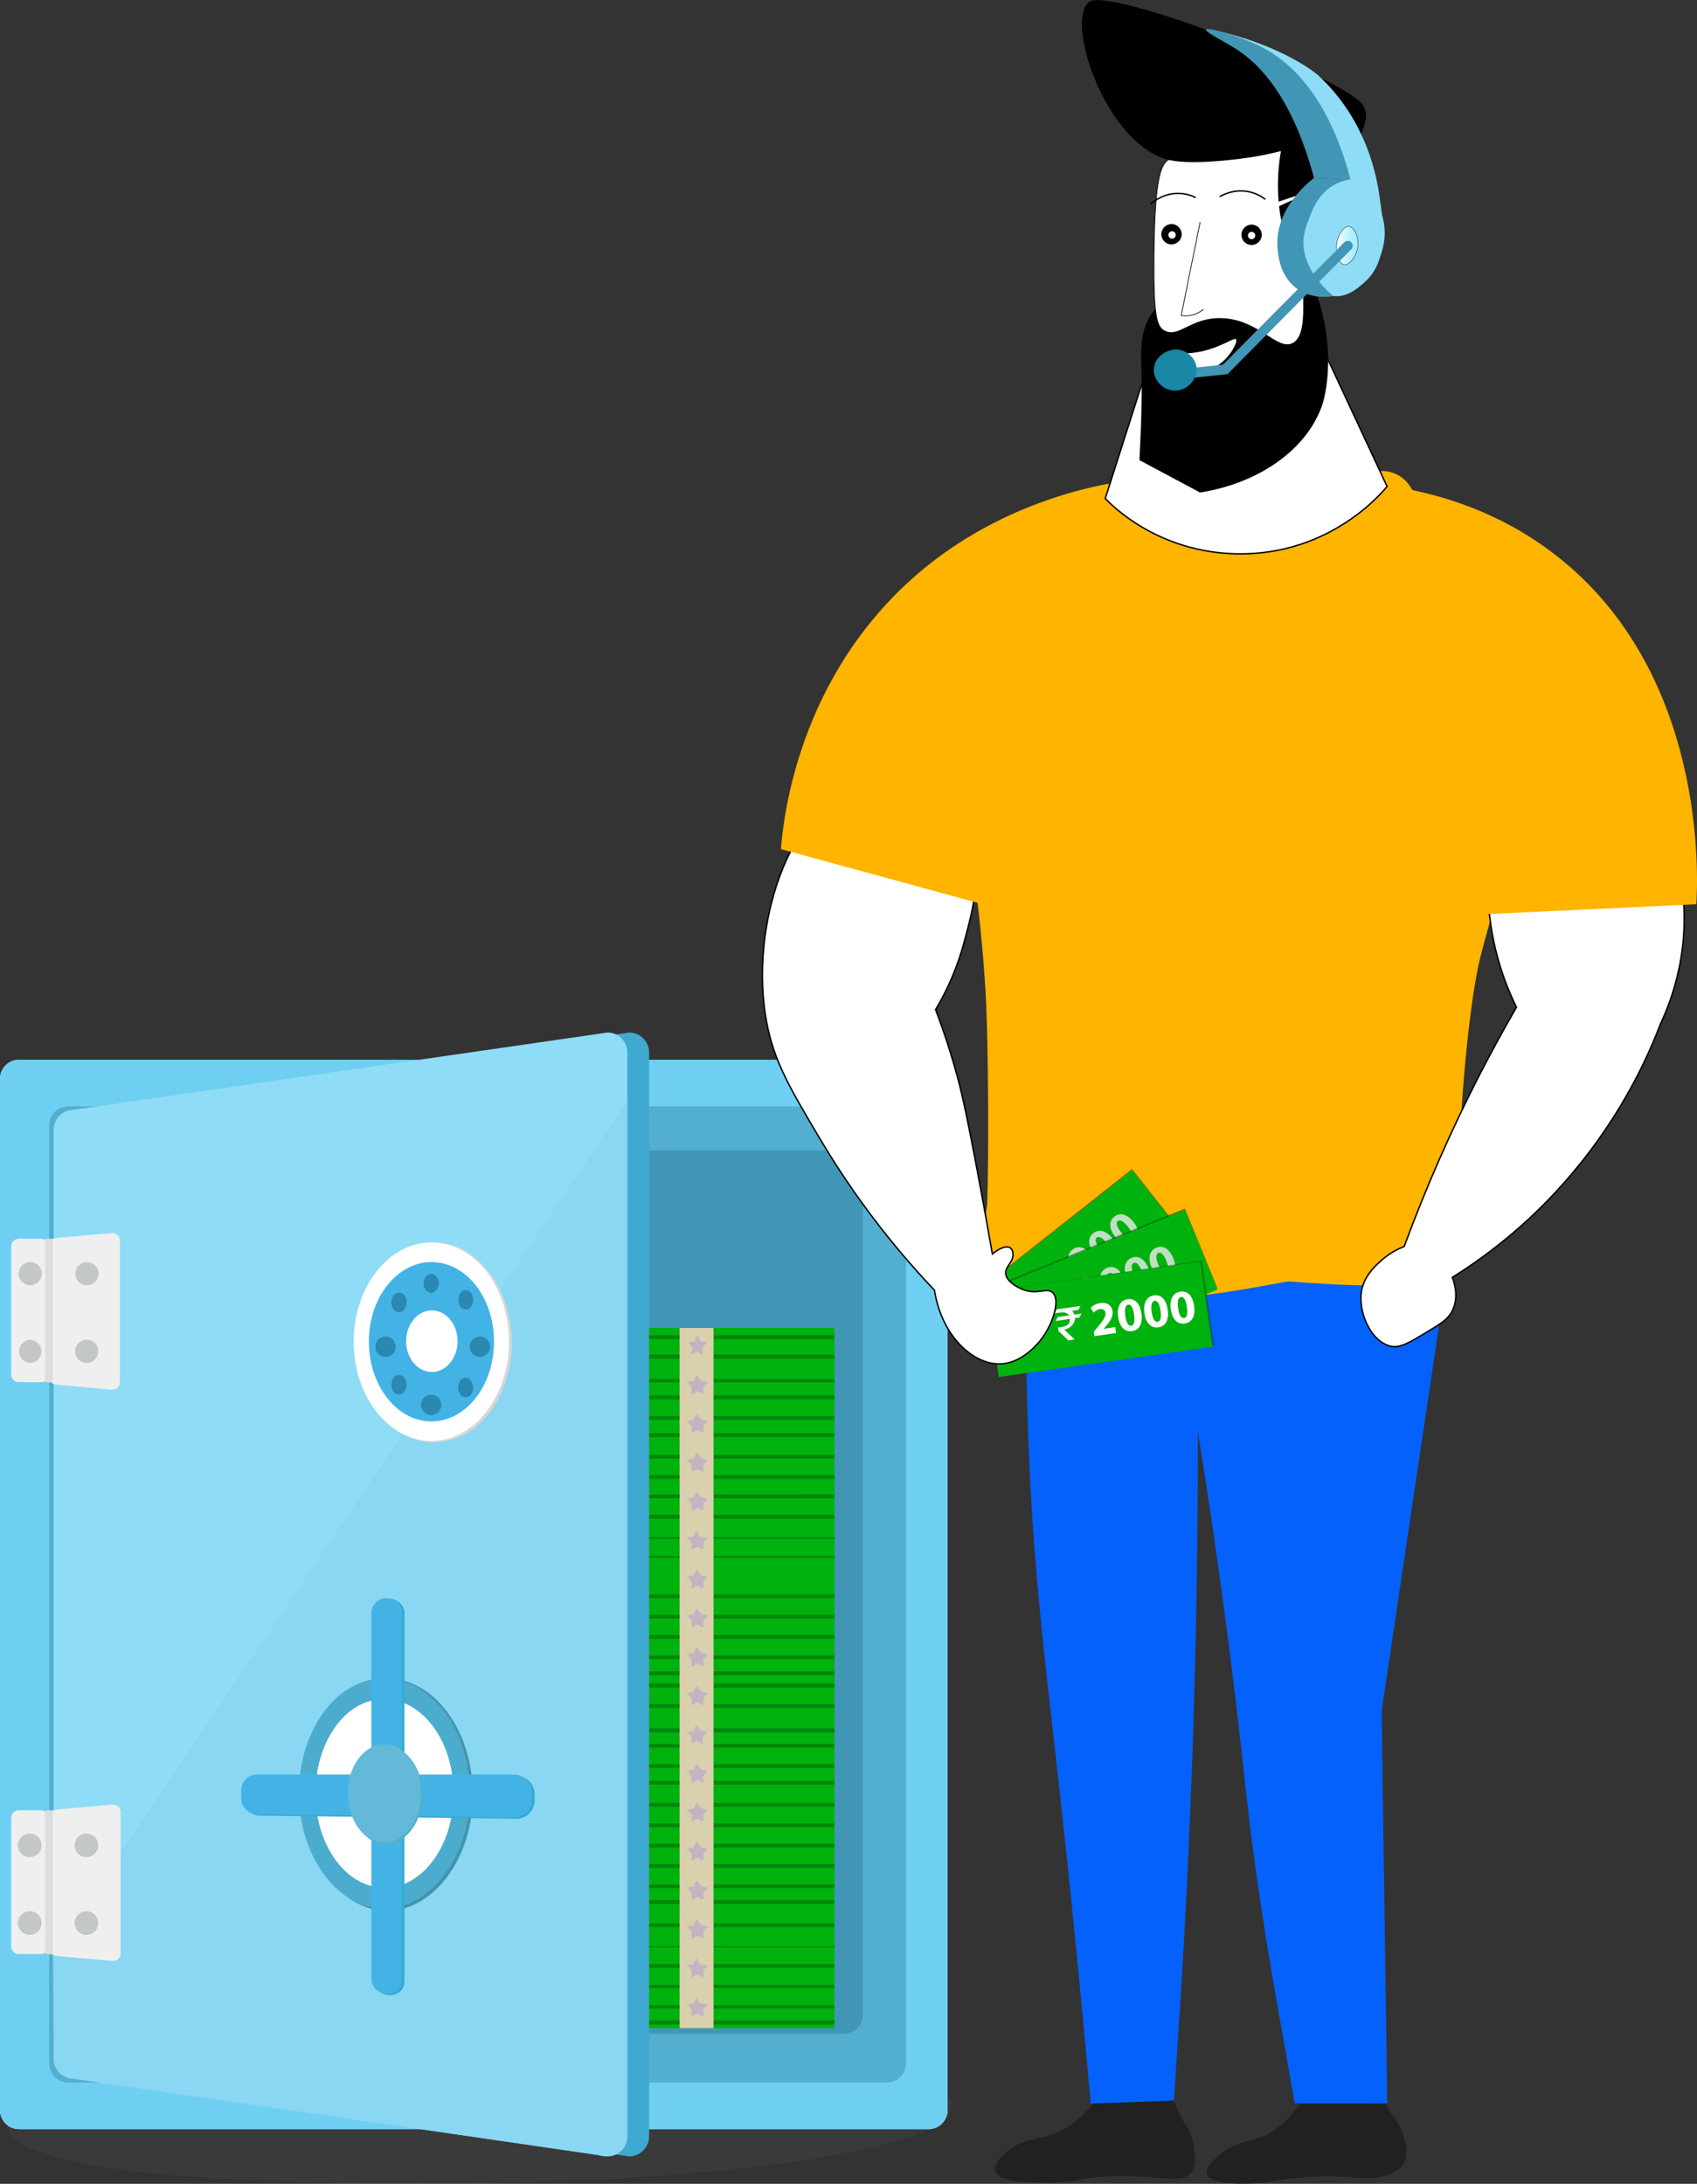 <?xml version="1.0" encoding="utf-8"?>
<!-- Generator: Adobe Illustrator 22.0.1, SVG Export Plug-In . SVG Version: 6.00 Build 0)  -->
<svg version="1.1" id="Layer_1" xmlns="http://www.w3.org/2000/svg" xmlns:xlink="http://www.w3.org/1999/xlink" x="0px" y="0px"
	 viewBox="0 0 1201.3 1545.7" style="enable-background:new 0 0 1201.3 1545.7;" xml:space="preserve">
<rect x="0" y="0" width="1201.3" height="1545.7" fill="#333333" stroke="none"/>
<style type="text/css">
	.st0{opacity:0.12;}
	.st1{fill:#6F6F6F;}
	.st2{fill:#FFFFFF;}
	.st3{fill:#6ECFF2;}
	.st4{fill:#53AFD0;}
	.st5{fill:#4196B5;}
	.st6{fill:#00B20D;}
	.st7{fill:#03870A;}
	.st8{fill:#D9D0AE;}
	.st9{fill:#C2B4C1;}
	.st10{fill:#40A9D0;}
	.st11{fill:#8FDCF7;}
	.st12{fill:#89D7F2;}
	.st13{fill:#D6D6D6;}
	.st14{fill:#43B3E5;}
	.st15{display:none;}
	.st16{display:inline;}
	.st17{fill:#2B88B1;}
	.st18{fill:#4394AA;}
	.st19{fill:#4CACCE;}
	.st20{fill:#37AAD3;}
	.st21{fill:#55AEC6;}
	.st22{fill:#62B9D8;}
	.st23{fill:#EFEFEF;}
	.st24{fill:#C3C7C8;}
	.st25{fill:#DDDDDD;}
	.st26{fill:#212121;}
	.st27{fill:#0461FC;}
	.st28{fill:#FFB400;}
	.st29{fill:#FFFFFF;stroke:#000000;stroke-miterlimit:10;}
	.st30{opacity:0.6;fill:#035106;enable-background:new    ;}
	.st31{enable-background:new    ;}
	.st32{fill:#BFDFC2;}
	.st33{fill:#FFFFFF;stroke:#000000;stroke-width:0.5;stroke-miterlimit:10;}
	.st34{fill:none;stroke:#000000;stroke-linecap:round;stroke-miterlimit:10;}
	.st35{fill:#FFFFFF;stroke:#231F20;stroke-width:0.5;stroke-miterlimit:10;}
	.st36{fill:none;stroke:#000000;stroke-width:0.5;stroke-miterlimit:10;}
	.st37{fill:url(#SVGID_2_);stroke:#000000;stroke-width:0.25;stroke-miterlimit:10;}
	.st38{fill:none;stroke:#4196B5;stroke-width:7;stroke-linecap:round;stroke-miterlimit:10;}
	.st39{fill:#1987A5;}
	.st40{fill:#959598;}
</style>
<title>MilesWeb Affiliate Program</title>
<g>
	<g>
		<g id="Layer_1_1_">
			<g id="Ellipse_2" class="st0">
				<g id="Ellipse_2-2">
					<path class="st1" d="M326.2,1424.4c-176.5,0-321,48-320.9,79.8s149.1,43.2,324.9,41.3s343.4-23.2,343.4-55
						S502.5,1424.4,326.2,1424.4z"/>
				</g>
			</g>
			<g id="Rectangle_1">
				<g>
					<g id="Rectangle_1-2_7_">
						<path class="st2" d="M13.3,750.1h644.2c7.5,0.1,13.4,6.2,13.3,13.7v729.5c0.1,7.5-5.9,13.6-13.3,13.7H13.3
							c-7.5-0.1-13.4-6.2-13.3-13.7V763.8C-0.1,756.3,5.8,750.2,13.3,750.1L13.3,750.1z"/>
					</g>
				</g>
				<g>
					<g id="Rectangle_1-2_6_">
						<path class="st3" d="M13.3,750.1h644.2c7.5,0.1,13.4,6.2,13.3,13.7v729.5c0.1,7.5-5.9,13.6-13.3,13.7H13.3
							c-7.5-0.1-13.4-6.2-13.3-13.7V763.8C-0.1,756.3,5.8,750.2,13.3,750.1L13.3,750.1z"/>
					</g>
				</g>
			</g>
			<g id="Rectangle_1_copy">
				<g id="Rectangle_1_copy-2">
					<path class="st4" d="M48.1,783.1h580c7.5,0.1,13.4,6.2,13.3,13.7l0,0v663.5c0.1,7.5-5.9,13.6-13.3,13.7h-580
						c-7.5-0.1-13.4-6.2-13.3-13.7V796.8C34.6,789.3,40.6,783.2,48.1,783.1L48.1,783.1z"/>
				</g>
			</g>
			<g id="Rectangle_1_copy_2">
				<g id="Rectangle_1_copy_2-2">
					<path class="st5" d="M75.9,814.3h521.7c7.5,0.1,13.4,6.2,13.3,13.7v597.8c0.1,7.5-5.9,13.6-13.3,13.7H75.9
						c-7.4-0.1-13.4-6.2-13.3-13.7l0,0V828C62.5,820.6,68.4,814.4,75.9,814.3L75.9,814.3z"/>
				</g>
			</g>
			<g id="background">
				<g id="background-2">
					<polygon class="st6" points="403.6,939.9 403.6,1022.6 403.6,1105.2 403.6,1187.7 403.6,1270.2 403.6,1352.8 403.6,1435.5 
						590.7,1435.5 590.7,1352.8 590.7,1270.2 590.7,1187.7 590.7,1105.2 590.7,1022.6 590.7,939.9 					"/>
				</g>
			</g>
			<g id="dark-stripes_copy_2">
				<g id="dark-stripes_copy_2-2">
					<path class="st7" d="M403.5,1421.6h187.2v-2.3H403.5V1421.6z M403.5,1407.2h187.2v-2.3H403.5V1407.2z M403.5,1392.8h187.2v-2.7
						H403.5V1392.8z M403.5,1378.4h187.2v-0.9H403.5V1378.4z M403.5,1364h187.2v-2.7H403.5V1364z M403.5,1432.9h187.2v-2.9H403.5
						V1432.9z M403.5,1336.5h187.2v-2.7H403.5V1336.5z M403.5,1322.1h187.2v-2.7H403.5V1322.1z M403.5,1307.7h187.2v-2.7H403.5
						V1307.7z M403.5,1293.3h187.2v-2.7H403.5V1293.3z M403.5,1278.9h187.2v-2.7H403.5V1278.9z M403.5,1347.6h187.2v-2.7H403.5
						V1347.6z M403.5,1251.4h187.2v-2.7H403.5V1251.4z M403.5,1237h187.2v-2.7H403.5V1237z M403.5,1223.3h187.2v3H403.5V1223.3z
						 M403.5,1208.9h187.2v-2.7H403.5V1208.9z M403.5,1194.5h187.2v-2.9H403.5V1194.5z M403.5,1263.2h187.2v-2.7H403.5V1263.2z
						 M403.5,1174.4h187.2v-2.7H403.5V1174.4z M403.5,1160h187.2v-2.7H403.5V1160z M403.5,1145.6h187.2v-2.7H403.5V1145.6z
						 M403.5,1131.2h187.2v-2.7H403.5V1131.2z M403.5,1116.8L403.5,1116.8z M403.5,1185.7h187.2v-2.7H403.5V1185.7z M403.5,1089.3
						h187.2v-1.3H403.5V1089.3z M403.5,1074.9h187.2v-2.7H403.5V1074.9z M403.5,1060.5h187.2v-2.7H403.5V1060.5z M403.5,1046.8
						h187.2v-2.7H403.5V1046.8z M403.5,1032.4h187.2v-2.7H403.5V1032.4z M403.5,1101.3h187.2v1.2H403.5V1101.3z M403.5,1004.9h187.2
						v-2.7H403.5V1004.9z M403.5,990.5h187.2v-2.9H403.5V990.5z M403.5,976.1h187.2v2.4H403.5V976.1z M403.5,961.7h187.2v-2.9H403.5
						V961.7z M403.5,945.1v2.7h187.2v-2.7H403.5z M403.5,1017.1h187.2v-2.7H403.5V1017.1z"/>
				</g>
			</g>
			<g id="white-strip_copy_2">
				<g id="white-strip_copy_2-2">
					<polygon class="st8" points="481.1,939.9 481.1,945.5 481.1,1017 481.1,1022.6 481.1,1028.1 481.1,1099.7 481.1,1105.2 
						481.1,1110.6 481.1,1182.2 481.1,1187.7 481.1,1193.2 481.1,1264.8 481.1,1270.2 481.1,1275.7 481.1,1347.3 481.1,1352.8 
						481.1,1358.4 481.1,1429.8 481.1,1435.5 505.1,1435.5 505.1,1429.8 505.1,1358.4 505.1,1352.8 505.1,1347.3 505.1,1275.7 
						505.1,1270.2 505.1,1264.8 505.1,1193.2 505.1,1187.7 505.1,1182.2 505.1,1110.6 505.1,1105.2 505.1,1099.7 505.1,1028.1 
						505.1,1022.6 505.1,1017 505.1,945.5 505.1,939.9 					"/>
				</g>
			</g>
			<g id="stars">
				<g id="stars-2">
					<path class="st9" d="M495.3,1417.8l-2.2-4.3l-2,4.3l-4.5,0.9l3.1,3.6v4.9l4.1-2l4.2,2v-4.9l3.1-3.6L495.3,1417.8z
						 M493.1,1385.9l-2.1,4.3l-4.5,0.9l3.1,3.6v4.9l4.1-2l4.2,2v-4.9l3.1-3.6l-5.6-0.6L493.1,1385.9z M493.1,1358.4l-2.1,4.3
						l-4.5,0.9l3.1,3.6v4.9l4.1-2l4.2,2v-4.9l3.1-3.6l-4.5-0.9L493.1,1358.4z M493.1,1330.9l-2.1,4.3l-4.5,0.9l3.1,3.6v4.9l4.1-2
						l4.2,2v-4.9l3.1-3.6l-4.5-0.9L493.1,1330.9z M493.1,1303.3l-2.1,4.3l-4.5,1l3.1,3.6v4.9l4.1-2.2l4.2,2.2v-4.9l3.1-3.6l-4.5-1
						L493.1,1303.3z M493.1,1275.7l-2.1,4.3l-4.5,1l3.1,3.6v4.9l4.1-2.2l4.2,2.2v-4.9l3.1-3.6l-4.5-1L493.1,1275.7z M493.1,1248.2
						l-2.1,4.3l-4.5,1l3.1,3.6v4.9l4.1-2.2l4.2,2.2v-4.9l3.1-3.6l-4.5-1L493.1,1248.2z M493.1,1220.7l-2.1,4.3l-4.5,1l3.1,3.6v4.9
						l3.5-2.4l4.2,2.2v-4.9l3.1-3.6l-4.5-1L493.1,1220.7z M493.1,1193.2l-2.1,4.3l-4.5,1l3.1,3.6v4.9l4.1-2.2l4.2,2.2v-4.9l3.1-3.6
						l-4.5-1L493.1,1193.2z M493.1,1165.7l-2.1,4.3l-4.5,1l3.1,3.6v4.9l4.1-2.2l4.2,2.2v-4.9l3.1-3.6l-4.5-1L493.1,1165.7z
						 M493.1,1138.2l-2.1,4.3l-4.5,1l3.1,3.6v4.9l4.1-2.2l4.2,2.2v-4.9l3.1-3.6l-4.5-1L493.1,1138.2z M493.1,1110.7l-2.1,4.3l-4.5,1
						l3.1,3.6v4.9l4.1-2.2l4.2,2.2v-4.9l3.1-3.6l-4.5-1L493.1,1110.7z M493.1,1083.1l-2.1,4.3l-4.5,0.9l3.1,3.7v4.9l4.1-2.2l4.2,2.2
						v-4.9l3.1-3.7l-5.6-0.3L493.1,1083.1z M493.1,1055.6l-2.1,4.3l-4.5,0.9l3.1,3.6v4.9l4.1-2l4.2,2v-4.9l3.1-3.6l-4.5-0.9
						L493.1,1055.6z M493.1,1028.1l-2.1,4.3l-4.5,0.9l3.1,3.6v4.9l4.1-2l4.2,2v-4.9l3.1-3.6l-4.5-0.9L493.1,1028.1z M493.1,1000.6
						l-2.1,4.3l-4.5,0.9l3.1,3.6v4.9l4.1-2l4.2,2v-4.9l3.1-3.6l-4.5-0.9L493.1,1000.6z M493.1,973.1l-2.1,4.3l-4.5,0.9l3.1,3.6v4.9
						l4.1-2l4.2,2v-4.9l3.1-3.6l-4.5-0.9L493.1,973.1z M489.1,958.7l4.1-2l4.2,2v-4.9l3.1-3.6l-4.5-0.9l-2.2-4.3l-2.1,4.3l-4.5,0.9
						l3.1,3.6L489.1,958.7z"/>
				</g>
			</g>
			<g id="Rectangle_1_copy_4">
				<g id="Rectangle_1_copy_4-2">
					<path class="st10" d="M445.5,730.8L67.4,785.5c-7.6,0.1-13.7,6.1-14,13.7v657.7c-0.1,7.8,6.2,14.3,14,14.4l378.1,55
						c7.8-0.1,14.1-6.6,14-14.4V744.6C459.3,737,453.1,730.9,445.5,730.8z"/>
				</g>
			</g>
			<g>
				<g>
					<g>
						<path id="SVGID_1_" class="st11" d="M430.2,730.8L52,785.5c-7.6,0.1-13.7,6.1-14,13.7v657.7c-0.1,7.8,6.2,14.3,14,14.4
							l378.1,55c7.8-0.1,14.1-6.6,14-14.4V744.6C443.9,737,437.8,730.9,430.2,730.8z"/>
					</g>
				</g>
			</g>
			<path class="st12" d="M444.1,1511.9V779L37.5,1382l0.5,74.9c0,1.4,0.2,5.1,2.8,8.7c4,5.3,10.3,5.7,11.2,5.7
				c123.7,18,247.3,36,371,53.9c6.5,2.3,13.5,0.8,17.5-3.7C443.8,1517.9,444.1,1513.5,444.1,1511.9z"/>
			<g id="Ellipse_1">
				<g id="Ellipse_1-2">
					<path class="st13" d="M307.4,879.4c-30.4,0-55,32.4-55,71.2s24.6,70.3,55,70.3s54.9-31.5,54.9-70.3S338,879.4,307.4,879.4z"/>
				</g>
			</g>
			<g id="Ellipse_1_1_">
				<g id="Ellipse_1-2_1_">
					<path class="st2" d="M305.4,879.4c-30.4,0-55,31.4-55,70.2s24.6,70.3,55,70.3s54.9-31.5,54.9-70.3S336,879.4,305.4,879.4z"/>
				</g>
			</g>
			<g id="Ellipse_1_copy">
				<g id="Ellipse_1_copy-2">
					<path class="st14" d="M305.4,893.3c-24.4,0-44.3,25.2-44.3,56.3s19.9,56.5,44.3,56.5s44.3-25.2,44.3-56.5
						S330,893.3,305.4,893.3z"/>
				</g>
			</g>
			<g id="Ellipse_1_copy_2" class="st15">
				<g id="Ellipse_1_copy_2-2" class="st16">
					<path class="st2" d="M305.4,926.2c-12.5,3.1-20.2,16-17.2,28.8c1.9,8.7,8.6,15.5,17.2,17.7c12.6-2.7,20.6-15.4,18-28.3
						c-1.8-9.2-8.9-16.5-18-18.5V926.2z"/>
				</g>
			</g>
			<g id="Ellipse_1_copy_5">
				<g id="Ellipse_1_copy_5-2">
					<path class="st17" d="M305.4,901.5c-3.4,0.4-5.8,3.5-5.5,6.9c-0.2,3.3,2.2,6.3,5.5,6.8c3.8-1,6.1-4.8,5.1-8.6
						C309.9,904.1,307.9,902.1,305.4,901.5z M305.4,987.2c-4-0.1-7.3,3-7.4,7s3,7.3,7,7.4s7.3-3,7.4-7c0-0.1,0-0.1,0-0.2
						C312.5,990.5,309.4,987.2,305.4,987.2L305.4,987.2L305.4,987.2z M339.9,946c-4-0.1-7.3,3-7.4,7s3,7.3,7,7.4c4,0.1,7.3-3,7.4-7
						c0-0.1,0-0.1,0-0.2C346.9,949.3,343.8,946,339.9,946L339.9,946L339.9,946z M273.1,946c-4-0.1-7.3,3-7.4,7s3,7.3,7,7.4
						c4,0.1,7.3-3,7.4-7c0-0.1,0-0.1,0-0.2C280.1,949.3,277,946,273.1,946L273.1,946L273.1,946z"/>
				</g>
			</g>
			<g id="Ellipse_1_copy_6">
				<g id="Ellipse_1_copy_6-2">
					<path class="st17" d="M333.5,924.8c2-2.9,2-6.8,0-9.7c-1.4-2.1-4.2-2.6-6.3-1.2l-0.1,0.1c-0.4,0.3-0.8,0.7-1.1,1.2
						c-2.1,2.9-2.1,6.9,0,9.8c1.6,2.1,4.5,2.5,6.5,0.9c0.1,0,0.1-0.1,0.1-0.1C332.9,925.4,333.2,925.1,333.5,924.8z M278.6,975.3
						c-2.1,2.9-2.1,6.8,0,9.7c1.5,2.1,4.4,2.6,6.5,1.2c0.4-0.3,0.8-0.7,1.2-1.2c2.1-2.9,2.1-6.8,0-9.7c-1.4-2.2-4.3-2.8-6.5-1.3
						C279.3,974.4,278.8,974.8,278.6,975.3L278.6,975.3z M325.9,977.2c-2.1,2.9-2.1,6.9,0,9.8c1.5,2.1,4.4,2.6,6.5,1.1
						c0.1,0,0.1-0.1,0.1-0.1c0.3-0.3,0.6-0.6,0.9-0.9c2.1-2.9,2.1-6.9,0-9.8c-1.4-2.2-4.3-2.7-6.5-1.3l-0.1,0.1
						c-0.4,0.3-0.8,0.7-1.1,1.1L325.9,977.2z M278.6,916.9c-2.1,2.9-2.1,6.9,0,9.8c1.5,2.1,4.4,2.6,6.5,1.2c0.4-0.3,0.8-0.7,1.2-1.2
						c2.1-2.9,2.1-6.9,0-9.8c-1.5-2.2-4.6-2.7-6.7-1.1c-0.1,0-0.1,0.1-0.1,0.1c-0.4,0.3-0.7,0.6-1,1H278.6z"/>
				</g>
			</g>
			<g id="Ellipse_1_copy_7">
				<g id="Ellipse_1_copy_7-2">
					<path class="st18" d="M272.2,1188c-32.7,1.2-58.6,37.8-58.6,81.9s25.9,81,58.6,82.5s62.5-35.2,62.5-81.9
						C334.7,1223.9,306.4,1186.9,272.2,1188z"/>
				</g>
			</g>
			<g id="Ellipse_1_copy_7_1_">
				<g id="Ellipse_1_copy_7-2_1_">
					<path class="st19" d="M270.2,1188c-32.7,1.2-58.6,37.4-58.6,81.1s25.9,80.2,58.6,81.7s62.5-34.9,62.5-81.1
						S304.4,1186.9,270.2,1188z"/>
				</g>
			</g>
			<g id="Ellipse_1_copy_4">
				<g id="Ellipse_1_copy_4-2">
					<path class="st2" d="M271.1,1202.8c-26.8,0-47.8,30.5-47.8,66.6s21,65.8,47.8,66.8s50-28.8,50-66.6S298.4,1201.9,271.1,1202.8z
						"/>
				</g>
			</g>
			<g id="Rectangle_2">
				<g id="Rectangle_2-2">
					<path class="st20" d="M366.1,1257H183c-6.2,0.6-10.8,6.2-10.2,12.4v3.2c-0.6,6.3,4,11.8,10.2,12.5l183.2,2.2
						c7.1-0.4,12.6-6.4,12.3-13.5v-3.5C378.6,1263.2,373.1,1257.3,366.1,1257z"/>
				</g>
			</g>
			<g id="Rectangle_2_1_">
				<g id="Rectangle_2-2_1_">
					<path class="st14" d="M364.1,1256H181c-6.2,0.6-10.8,6.2-10.2,12.4v3.2c-0.6,6.3,4,11.8,10.2,12.5l183.2,2.2
						c7.1-0.4,12.6-6.4,12.3-13.5v-3.5C376.6,1262.2,371.1,1256.3,364.1,1256z"/>
				</g>
			</g>
			<g id="Rectangle_2_copy">
				<g id="Rectangle_2_copy-2">
					<path class="st20" d="M276.9,1132.2h-2.8c-5.5,0.9-9.5,5.8-9.2,11.4v257c-0.3,5.6,3.7,10.6,9.2,11.5h2.8c5.2,0,9.4-4.2,9.4-9.3
						c0-0.3,0-0.6,0-0.9v-259.3c0.5-5.2-3.4-9.9-8.6-10.3L276.9,1132.2z"/>
				</g>
			</g>
			<g id="Rectangle_2_copy_1_">
				<g id="Rectangle_2_copy-2_1_">
					<path class="st14" d="M274.9,1131.2h-2.8c-5.5,0.9-9.5,5.8-9.2,11.4v257c-0.3,5.6,3.7,10.6,9.2,11.5h2.8c5.2,0,9.4-4.2,9.4-9.3
						c0-0.3,0-0.6,0-0.9v-259.3c0.5-5.2-3.4-9.9-8.6-10.3L274.9,1131.2z"/>
				</g>
			</g>
			<g id="Ellipse_1_copy_7_2_">
				<g id="Ellipse_1_copy_7-2_2_">
					<path class="st21" d="M272.3,1235.6c-14,0.5-25.1,16-25.1,34.7s11.1,34.3,25.1,35c14,0.6,26.8-14.9,26.8-34.7
						C299.1,1250.8,287,1235.1,272.3,1235.6z"/>
				</g>
			</g>
			<g id="Ellipse_1_copy_7_3_">
				<g id="Ellipse_1_copy_7-2_3_">
					<path class="st22" d="M271.3,1234.6c-14,0.5-25.1,16-25.1,34.7s11.1,34.3,25.1,35c14,0.6,26.8-14.9,26.8-34.7
						C298.1,1249.8,286,1234.1,271.3,1234.6z"/>
				</g>
			</g>
			<g id="Rectangle_3_copy">
				<g id="Rectangle_3_copy-2">
					<path class="st23" d="M79.8,872.7l-40.5,3.6c-3,0.4-5.1,3-5,6l0,0c0-3-2.3-5.4-5.3-5.5H13.4c-3,0-5.4,2.3-5.5,5.3l0,0v90.7
						c0,3,2.3,5.4,5.3,5.5l0,0h16.1c3,0,5.4-2.5,5.3-5.5l0,0v0.9c-0.2,3,1.7,5.7,4.6,6.3l40,3.6c3,0.2,5.5-2,5.7-5l0,0
						c0-0.2,0-0.4,0-0.6v-99.7c0.1-3-2.2-5.5-5.2-5.6H79.8z M79.8,1277.3l-40.5,3.6c-3,0.4-5.1,2.9-5,5.9l0,0c0-3-2.3-5.4-5.3-5.5
						H13.4c-3,0-5.4,2.3-5.5,5.3l0,0v90.9c0,3.1,2.4,5.6,5.5,5.6l0,0h16c3-0.1,5.4-2.6,5.3-5.6v1c-0.1,3,2,5.5,5,5.9l40,3.6
						c3,0.2,5.5-2,5.7-5c0-0.2,0-0.3,0-0.4v-99.8c0.1-3-2.3-5.4-5.3-5.5H79.8z"/>
				</g>
			</g>
			<g id="Ellipse_2_copy_2">
				<g id="Ellipse_2_copy_2-2">
					<path class="st24" d="M21.4,893.3c-4.5,0-8.2,3.7-8.2,8.2s3.7,8.2,8.2,8.2l0,0c4.5,0,8.2-3.7,8.2-8.2
						C29.6,896.9,25.9,893.3,21.4,893.3z M21.4,948.3c-4.5,0.2-8.1,4-7.9,8.5c0.2,4.3,3.6,7.8,7.9,7.9l0,0c4.5-0.2,8.1-4,7.9-8.5
						C29.2,951.9,25.7,948.4,21.4,948.3z M61.5,909.7c4.5,0,8.2-3.6,8.3-8.1c0-4.5-3.6-8.2-8.1-8.3c-4.5,0-8.2,3.6-8.3,8.1v0.1
						c-0.1,4.4,3.3,8,7.7,8.2H61.5z M61.5,948.3c-4.5-0.1-8.3,3.5-8.4,8c-0.1,4.5,3.5,8.3,8,8.4c4.5,0.1,8.3-3.5,8.4-8
						c0-0.1,0-0.2,0-0.2l0,0c0.1-4.4-3.3-8-7.7-8.2H61.5z M21.4,1297.8c-4.6-0.2-8.5,3.4-8.7,8s3.4,8.5,8,8.7s8.5-3.4,8.7-8
						c0-0.1,0-0.1,0-0.2v-0.1C29.5,1301.6,25.9,1297.9,21.4,1297.8z M21.4,1352.8c-4.6-0.2-8.5,3.4-8.7,8s3.4,8.5,8,8.7
						s8.5-3.4,8.7-8c0-0.1,0-0.1,0-0.2v-0.1C29.5,1356.6,25.9,1352.9,21.4,1352.8z M61.5,1297.8c-4.6-0.2-8.5,3.4-8.7,8
						s3.4,8.5,8,8.7s8.5-3.4,8.7-8c0-0.1,0-0.1,0-0.2v-0.1c0.1-4.5-3.4-8.2-7.8-8.3L61.5,1297.8L61.5,1297.8z M61.5,1352.8
						c-4.6-0.2-8.5,3.4-8.7,8s3.4,8.5,8,8.7s8.5-3.4,8.7-8c0-0.1,0-0.1,0-0.2v-0.1c0.1-4.5-3.4-8.2-7.8-8.4H61.5z"/>
				</g>
			</g>
			<g id="Rectangle_3_copy_2">
				<g id="Rectangle_3_copy_2-2">
					<path class="st25" d="M36.4,876.7h-3.3c-0.6,0-1,0.4-1,1v99.8c0,0.6,0.4,1,1,1h3.4c0.6,0,1-0.4,1-1v-99.8
						C37.4,877.1,37,876.7,36.4,876.7L36.4,876.7z M33.1,1281.3c-0.6,0-1,0.4-1,1v99.7c0,0.6,0.4,1.1,1,1.2h3.4c0.6-0.1,1-0.6,1-1.2
						v-99.7c0-0.6-0.4-1-1-1H33.1z"/>
				</g>
			</g>
		</g>
	</g>
	<ellipse class="st2" cx="305.7" cy="949.3" rx="18.2" ry="21.8"/>
</g>
<g id="Layer_3">
	<path class="st26" d="M745.2,1510.6c8.7-3,20.2-9.7,31.5-25.6l53-3.4c0.5,2.2,1.1,4.4,1.8,6.5c2,5.9,4.8,11.4,8.3,16.5
		c5.5,8.6,8.3,24.2,4.2,32c-6.8,12.8-32.1-1.8-78.5,6c-8.8,1.6-17.8,2.4-26.8,2.3c-9.3-0.1-31.8-0.2-34.2-8.3
		c-1.4-4.7,4.4-10.2,7-12.6C722,1514,733.3,1514.8,745.2,1510.6z"/>
	<path class="st26" d="M890.5,1513.4c9.4-3.1,21.6-10.5,33.2-29.8l52.7-6.1c0.6,2.2,1.3,4.3,2.2,6.4c2.3,5.7,5.4,11.1,9.1,16.1
		c5.3,7.4,11.2,22.6,5.8,31.8c-2.6,4.4-7.2,6-12.5,7.9c-11.1,3.9-16.8,1.1-36,0.7c-9.9-0.2-19.8,0.3-29.6,1.4
		c-14.1,1.5-14.2,2.8-24.1,3.4c-7,0.4-34.6,1.9-37.1-6.3c-1.4-4.7,5.7-10.7,8.8-13.5C872.7,1516.8,882.6,1516,890.5,1513.4z"/>
	<path class="st27" d="M978.1,1210.8l46.7-313.8l-298.1,5.3c-0.5,30.8-0.5,72,1.4,120.5c3.4,86.7,11.2,148.4,18.7,215.3
		c6.8,59.8,15.9,145.2,25.3,250.8l58.9-2.1c3-45.8,6.5-94.8,9.7-162.3c2.7-58.5,4.1-101.7,4.3-110.7c1.6-52.4,3-120.3,3-200.3
		c11.6,71.9,20.3,136.5,27,192.3c5.1,42.9,6.5,60.9,11.3,98.2c10.1,77,21,130.6,30.2,184.8H982
		C980.7,1387.4,979.4,1312.1,978.1,1210.8z"/>
	<path class="st28" d="M755.9,352.8C724,367,711.3,406,697.8,449c-4.1,13.1-7.8,25-11,42c-5,26.6-9.5,71,2.5,127.2l0,0
		c3.7,26.1,6.6,54.2,8.4,84.3c2.1,36.1,2.3,119.7,1.1,150.5c-5.4,29.7,1.1,43.7,8,51c37.5,39.5,202.1,2.7,205.4,3l1.4,0.1l2.6,0.2
		c21.4,1.6,108,7.6,114-5.9c1.4-3.3,2.3-6.8,2.8-10.3c-3.7-72,5.7-176.9,15-213.9c13.5-53.8,37.3-111.1,22.5-181.7
		c-2.7-12.7-5.8-24-8.1-30c-10.3-26.6-27-43.7-61-115.5c-1.9-4.1-5.1-10-11.5-13.6c-15.7-9-35.2,4.5-59.3,11.9
		c-16.7,5.1-19.3,3.3-161.1,0.4C764.8,349.4,760.2,350.8,755.9,352.8z"/>
	<path class="st29" d="M1058.7,579.3c-10.8,44.9-5.6,92.2,14.8,133.6c-8.8,15.3-17.6,31.3-26.2,48c-20.2,39.4-38,79.9-53.3,121.4
		c-5.4,2-10.4,5-14.8,8.7c-3.7,3.2-14.7,11.9-15.7,25.3c-1.2,15.8,8.6,34.5,21.8,36.7c6.3,1,12.6-2.8,25.3-10.5
		c9.7-5.8,14.5-8.8,17.5-14.8c4.8-9.7,1.3-20,0-23.6c24.5-15.3,47.1-33.5,67.3-54.2c35-36,62.4-78.8,80.3-125.8
		c6.8-14.5,23.2-54.5,13.6-104.7c-5-25.8-15.9-50-31.9-70.8L1058.7,579.3z"/>
	
		<rect x="684.1" y="868.8" transform="matrix(0.785 -0.619 0.619 0.785 -393.355 663.439)" class="st30" width="152.8" height="60.9"/>
	
		<rect x="684.1" y="869.8" transform="matrix(0.785 -0.619 0.619 0.785 -393.974 663.654)" class="st6" width="152.8" height="60.9"/>
	<path class="st2" d="M716.1,919.4l0.1,3.7c1-0.9,2.1-1.8,3.2-2.5c2.2-1.6,3.4-2.3,5-2.5c1-0.1,2.1,0,3.1,0.4l-7.6,6l0.1,3.7
		l9.3-7.3c0.7,0.9,1.1,2.1,1.2,3.3c0,1.9-1.1,3.2-2.1,4.5c-1.1,1.4-2.5,2.5-4.1,3.2l1.9,2.4l11.1,2.5l4.1-3.2l-11.6-2.8
		c2.4-1.8,3.9-4.6,4.2-7.5c0.1-1.8-0.2-3.6-1-5.2l2.8-2.2l-0.2-3.7l-4.8,3.8c-0.5-0.5-1-0.9-1.6-1.2c-0.5-0.3-1-0.4-1.5-0.6l4.1-3.2
		l-0.1-3.7L716.1,919.4z"/>
	<g class="st31">
		<path class="st32" d="M752,918.8l-1.9-2.5l0.6-3.8c1.1-6.4,1.4-9.8-0.1-11.9c-1.1-1.4-2.9-1.9-4.9-0.3c-1.5,1.2-2.2,3-2.6,4.4
			l-3.4-2c0.5-2,1.9-4.4,4.3-6.3c3.9-3.1,7.9-2.5,10.4,0.7c2.3,2.9,2,6.9,1.3,11.1l-0.5,2.6v0.1l6.5-5.2l2.6,3.3L752,918.8z"/>
		<path class="st32" d="M772.7,888.3c4.2,5.4,5,10.8,0.5,14.2c-4.5,3.5-9.6,1.1-13.5-3.8c-4-5-5-10.7-0.5-14.2
			C763.9,880.8,769,883.5,772.7,888.3z M763.8,895.5c3.1,4,5.6,5.1,7.1,3.9c1.6-1.2,0.9-3.9-2.2-7.8c-3-3.8-5.5-5.2-7.1-3.9
			C760.1,888.8,760.6,891.5,763.8,895.5z"/>
		<path class="st32" d="M787.5,876.6c4.2,5.4,5,10.8,0.5,14.2c-4.5,3.5-9.6,1.1-13.5-3.8c-4-5-5-10.7-0.5-14.2
			C778.7,869.2,783.8,871.9,787.5,876.6z M778.6,883.8c3.1,4,5.6,5.1,7.1,3.9c1.6-1.2,0.9-3.9-2.2-7.8c-3-3.8-5.5-5.2-7.1-3.9
			C774.9,877.1,775.4,879.8,778.6,883.8z"/>
		<path class="st32" d="M802.4,864.9c4.2,5.4,5,10.8,0.5,14.2c-4.5,3.5-9.6,1.1-13.5-3.8c-4-5-5-10.7-0.5-14.2
			C793.5,857.5,798.6,860.2,802.4,864.9z M793.5,872.1c3.1,4,5.6,5.1,7.1,3.9c1.6-1.2,0.9-3.9-2.2-7.8c-3-3.8-5.5-5.2-7.1-3.9
			C789.8,865.4,790.3,868.1,793.5,872.1z"/>
	</g>
	
		<rect x="703.2" y="881.5" transform="matrix(0.926 -0.378 0.378 0.926 -287.054 362.695)" class="st30" width="152.8" height="60.9"/>
	
		<rect x="703.2" y="882.5" transform="matrix(0.926 -0.378 0.378 0.926 -287.432 362.769)" class="st6" width="152.8" height="60.9"/>
	<path class="st2" d="M731.5,919.1l-0.9,3.6c1.2-0.6,2.5-1.1,3.8-1.6c2.6-0.9,3.9-1.3,5.5-1.1c1,0.2,2,0.6,2.9,1.2l-8.9,3.6
		l-0.9,3.6l10.9-4.5c0.4,1.1,0.5,2.3,0.2,3.5c-0.5,1.8-1.9,2.8-3.2,3.7c-1.5,1-3.1,1.7-4.8,2l1.2,2.8l9.9,5.4l4.8-2l-10.4-5.8
		c2.8-1.1,5-3.3,6.1-6.1c0.6-1.7,0.8-3.5,0.5-5.3l3.3-1.3l0.9-3.6l-5.6,2.3c-0.6-1.1-1.5-1.9-2.5-2.5l4.8-2l0.9-3.6L731.5,919.1z"/>
	<g class="st31">
		<path class="st32" d="M767.2,928.5l-1.2-2.9l1.7-3.5c2.8-5.8,4.1-9,3.2-11.4c-0.7-1.7-2.2-2.6-4.6-1.6c-1.8,0.7-2.9,2.2-3.7,3.5
			l-2.8-2.9c1.1-1.8,3.1-3.7,5.8-4.8c4.6-1.9,8.3-0.2,9.8,3.5c1.4,3.4,0,7.2-1.8,11l-1.2,2.3v0.1l7.7-3.2l1.6,3.9L767.2,928.5z"/>
		<path class="st32" d="M795.5,904.8c2.6,6.3,1.8,11.7-3.4,13.8c-5.3,2.2-9.6-1.6-12-7.4c-2.4-5.9-1.8-11.6,3.5-13.8
			C789.1,895.2,793.3,899.2,795.5,904.8z M785,909.3c1.9,4.7,3.9,6.5,5.8,5.7c1.9-0.8,1.9-3.5,0-8.2c-1.9-4.5-3.8-6.5-5.7-5.7
			C783.3,901.8,783,904.5,785,909.3z"/>
		<path class="st32" d="M813,897.7c2.6,6.3,1.8,11.7-3.4,13.8c-5.3,2.2-9.6-1.6-12-7.4c-2.4-5.9-1.8-11.6,3.5-13.8
			C806.6,888.1,810.7,892.1,813,897.7z M802.5,902.1c1.9,4.7,3.9,6.5,5.8,5.7c1.9-0.8,1.9-3.5,0-8.2c-1.9-4.5-3.8-6.5-5.7-5.7
			C800.8,894.7,800.5,897.4,802.5,902.1z"/>
		<path class="st32" d="M830.5,890.5c2.6,6.3,1.8,11.7-3.4,13.8c-5.3,2.2-9.6-1.6-12-7.4c-2.4-5.9-1.8-11.6,3.5-13.8
			C824.1,880.9,828.2,884.9,830.5,890.5z M819.9,895c1.9,4.7,3.9,6.5,5.8,5.7c1.9-0.8,1.9-3.5,0-8.2c-1.9-4.5-3.8-6.5-5.7-5.7
			C818.2,887.5,818,890.3,819.9,895z"/>
	</g>
	
		<rect x="702.9" y="902.6" transform="matrix(0.99 -0.143 0.143 0.99 -125.499 121.121)" class="st30" width="152.8" height="60.9"/>
	
		<rect x="702.1" y="903.5" transform="matrix(0.99 -0.14 0.14 0.99 -123.086 118.188)" class="st6" width="152.8" height="60.9"/>
	<path class="st2" d="M748,926.8l-1.5,2.8c1.1-0.3,2.3-0.4,3.5-0.5c2.3-0.3,3.5-0.3,4.8,0.3c0.9,0.3,1.5,0.9,2.1,1.6l-8.1,1.2
		l-1.5,2.8l10-1.5c0.2,1-0.1,2.1-0.5,2.9c-0.8,1.5-2.1,2-3.4,2.4c-1.5,0.5-2.9,0.8-4.4,0.7l0.3,2.6l7,6.6l4.4-0.7
		c-2.5-2.3-5-4.6-7.4-7c2.6-0.3,4.8-1.7,6.3-3.8c0.9-1.3,1.4-2.7,1.5-4.3l3-0.4l1.5-2.8l-5.1,0.8c-0.3-1-0.9-1.9-1.5-2.7l4.4-0.7
		l1.5-2.8L748,926.8z"/>
	<g class="st31">
		<path class="st2" d="M774.7,945.7l-0.4-3.1l2.5-3c4.2-5,6.1-7.8,5.8-10.3c-0.3-1.8-1.5-3-4.1-2.7c-1.9,0.3-3.4,1.5-4.4,2.5l-2-3.5
			c1.5-1.5,3.9-2.9,6.8-3.3c4.9-0.7,8.1,1.8,8.7,5.8c0.5,3.7-1.7,7-4.5,10.3l-1.8,2v0.1l8.2-1.2l0.6,4.2L774.7,945.7z"/>
		<path class="st2" d="M808,929.6c1,6.8-1.1,11.8-6.7,12.6c-5.7,0.8-8.9-3.9-9.8-10.1c-0.9-6.3,1.1-11.7,6.7-12.5
			C804.1,918.7,807.1,923.6,808,929.6z M796.6,931.4c0.7,5,2.2,7.2,4.2,6.9s2.7-2.9,2-7.9c-0.7-4.8-2.1-7.3-4.2-7
			C796.8,923.7,795.9,926.3,796.6,931.4z"/>
		<path class="st2" d="M826.6,926.9c1,6.8-1.1,11.8-6.7,12.6c-5.7,0.8-8.9-3.9-9.8-10.1c-0.9-6.3,1.1-11.7,6.7-12.5
			C822.7,916,825.8,920.9,826.6,926.9z M815.3,928.7c0.7,5,2.2,7.2,4.2,6.9s2.7-2.9,2-7.9c-0.7-4.8-2.1-7.3-4.2-7
			C815.5,921,814.5,923.6,815.3,928.7z"/>
		<path class="st2" d="M845.3,924.2c1,6.8-1.1,11.8-6.7,12.6c-5.7,0.8-8.9-3.9-9.8-10.1c-0.9-6.3,1.1-11.7,6.7-12.5
			C841.4,913.3,844.4,918.2,845.3,924.2z M834,926c0.7,5,2.2,7.2,4.2,6.9s2.7-2.9,2-7.9c-0.7-4.8-2.1-7.3-4.2-7
			C834.2,918.3,833.2,920.9,834,926z"/>
	</g>
	<path class="st29" d="M542.7,723.5c-12.5-66.5,15-154.4,68.8-169.5c23.6-6.7,53,3.2,67.9,21.8c20.8,26,10,65.8,2.9,91.8
		c-4.5,16.5-11.2,32.3-20,47c3.7,9.8,9.5,25.8,15,46c2.5,8.9,6.2,23.4,16,76c2.3,12.3,5.5,29.8,9.2,51c5.3-4.5,10.3-6.1,12.8-4.3
		c1,0.9,1.6,2.1,1.7,3.4c1.1,6.3-5.3,9.3-5.1,14.5c0.3,6.3,10,10.6,11.1,11.1c10.9,4.8,17.9-1.4,22.2,2.6c5.6,5.2,0.2,21.9-7.7,32.5
		c-1.7,2.3-12.8,16.8-28.2,17.9c-19.7,1.5-42.7-19.2-47.8-52.1c-30.6-32.2-57.5-67.7-80.3-105.9C559.3,770.5,548,751.5,542.7,723.5z
		"/>
	<path class="st28" d="M552.8,601l153.9,42c24.3-97.3,77.8-298.2,78.4-300.7c-27.6,5-85,20.5-135.3,63.7
		C565.3,478.5,554.6,578.3,552.8,601z"/>
	<path class="st28" d="M991.5,345.3c28.4,5,69.3,16.7,108.2,46.4c109.6,83.6,102.2,232,101.1,248.3l-173.3,8.2
		c-1.8-52.9-6.1-110.5-14-171.7C1007.4,429.9,999.9,386.1,991.5,345.3z"/>
	<path class="st29" d="M826.4,215.1c-14.7,45.9-29.3,91.8-44,137.7c4.4,4.7,37,38,92.7,39.2c67.4,1.5,104.9-45.3,106.8-47.7
		L921,213.6L826.4,215.1z"/>
	<path class="st28" d="M550.6,382.1"/>
	<path d="M807.9,257.8c-0.3-10.1-0.8-28.3,10.6-39.6c0,0,0.9-0.8,1.9-1.6c22.6-16.9,78.8,13.1,83.3,5.2c1.5-2.7-5-6-7.1-15.4
		c-3.8-16.9,10.5-37,17.7-35.7c2.5,0.4,5.8,8.2,12.3,23.8c0.7,1.6,3.3,8,4.4,10.8c17.2,46.6,5,81.4,5,81.4
		c-11.2,32.3-45.8,55.5-86.5,61.9l-42.9-22.9C808.1,297.5,808.5,275.9,807.9,257.8z"/>
	<path class="st33" d="M864.2,225.4c26.9,0.5,39.9,23.8,51.2,17.5c7.6-4.3,7.5-18.3,7.4-30.7c-0.1-18.7-4.9-21.6-7.9-41.1
		c-5.2-33.8,3.7-53.9-9.2-65.3c-0.4-0.3-0.8-0.6-1.2-0.8c-12.2-6.5-23.3,7.5-45.3,8.3c-19.4,0.7-23.3-5.3-30.9-1
		c-6.4,3.4-10.9,11.5-11.4,70.2c-0.3,41.3,1.9,48.9,7.6,51.8C834.8,239.4,843.1,225,864.2,225.4z"/>
	<path d="M965.5,75.5c4.9,10.9-3.7,16-10.4,51.3c-7.1,37.6-2.1,57.5-13.2,62.5c-9.3,4.2-21.9-5.9-22.5-6.3
		c-4.2-3.4-8.7-9.1-12.1-25.4c-3.4-16.7-3.5-33.9-0.5-50.7c-7.6,2-15.3,3.5-23.1,4.7c-1.5,0.2-37.5,5.6-55.4,1.8
		c-44.7-9.6-74.8-98-57.4-112C784.9-10,957.2,56.9,965.5,75.5z"/>
	<path class="st33" d="M875.3,240.2c1.4,3.1-8.1,19.6-21.2,22.1c-11.9,2.4-23.5-7.5-22.8-10.8c0.4-2.5,6.8-0.4,19.7-3.1
		C866.9,244.6,874.1,237.7,875.3,240.2z"/>
	<path class="st34" d="M814.8,144.2c15.8-13.2,31.3-4.5,31.3-4.5"/>
	<path class="st34" d="M863.7,139c18.3-9.7,31.7,1.9,31.7,1.9"/>
	<path class="st35" d="M931.5,209.6c6,0.7,16.6-13.9,19.1-28.3c2.8-14-1.3-31.5-9.3-32.5c-6.5-0.8-14.1,8.7-17.2,14.7
		c-4.3,8.1-2.8,15.1,0.2,28.9C926.8,203.7,928.1,209.1,931.5,209.6z"/>
	<circle cx="886" cy="166.2" r="7.2"/>
	<circle cx="829.3" cy="165.8" r="7.2"/>
	<path class="st36" d="M938.6,172.1c2.4,0.1,4.3,2,4.3,4.4c0.4,4.4,0.7,9.3-1.4,10.5s-3.6-1.9-4.5-2.5"/>
	<circle class="st2" cx="886" cy="166.7" r="2.6"/>
	<circle class="st2" cx="829.7" cy="166.3" r="2.6"/>
	<polygon class="st2" points="898.7,144.9 933.1,133.3 903.3,146.9 	"/>
	<path class="st36" d="M849.6,157.1c-4.5,22.1-9,44.1-13.4,66.2c1,0.2,2,0.3,3,0.3c6,0.1,10.7-3,12.8-4.7"/>
	<path class="st29" d="M565.3,692"/>
	<path class="st28" d="M481.8,539"/>
	<path class="st11" d="M938.2,209.9l11.7-80.8c0-0.2-0.1-0.7-0.3-1.6c-7.9-45.3-36.4-86.8-61.5-95.9c-2.5-0.9-14.6-1-27.4-6.7
		c-1-0.4-7.3-3.2-7-4s6,0.5,8,1c47.3,10.7,71,31,71,31c35.8,32.8,42.2,74.4,44,87c2.7,19,6.1,43.8-9.6,58.8
		C957.9,207.7,945.7,209.6,938.2,209.9z"/>
	<path class="st5" d="M872.8,33.3c19.1,11.4,42,35.7,57.4,92.7l25.8,1c-8-30.6-25.5-75.3-64.4-94.5c-14-6.9-37-13.6-37.8-11.5
		C853.1,22.6,866.6,29.5,872.8,33.3z"/>
	<path class="st11" d="M956.1,127c-17.5-2.1-38.3,25.5-35.5,50.4c1.5,13.5,10.5,30.4,23.3,32.1c17.1,2.4,37.3-22.7,36.3-46.4
		C979.5,147.4,969.4,128.6,956.1,127z"/>
	<path class="st5" d="M930.3,125.9L956,127c-4.3,0.6-8.5,2-12.3,4.3c-11,6.5-15.1,18-17.7,25.2c-1.6,3.9-2.7,8-3.2,12.2
		c-1.8,21.3,17,37.5,21,40.8c-3.4,0.6-14.7,2.2-24.9-4.6c-13-8.7-14.2-24.6-14.6-29.9C902.4,147.2,927.5,128,930.3,125.9z"/>
	
		<linearGradient id="SVGID_2_" gradientUnits="userSpaceOnUse" x1="995.003" y1="3738.911" x2="1010.253" y2="3738.911" gradientTransform="matrix(1 0 0 -1 -48.94 3912.77)">
		<stop  offset="0" style="stop-color:#FFFFFF"/>
		<stop  offset="0.28" style="stop-color:#DAF9FF"/>
		<stop  offset="0.58" style="stop-color:#BAF3FF"/>
		<stop  offset="0.83" style="stop-color:#A6EFFF"/>
		<stop  offset="1" style="stop-color:#9FEEFF"/>
	</linearGradient>
	<path class="st37" d="M946.9,169.4c1.2-3.8,4.3-9.4,8-9.1s6.2,6.4,6.5,11c0.5,8.1-5.7,16.7-9.8,16.1S944.6,176.9,946.9,169.4z"/>
	<path class="st38" d="M954.1,174l-86.8,87.5l-29,3"/>
	<path class="st39" d="M835.3,247.7c5.8,1.2,11,6.2,11.7,12.3c0.9,8.3-6.5,16.7-15.5,16.5c-8-0.2-15-7.2-14.7-15
		C817.1,252.4,826.8,246,835.3,247.7z"/>
	<path class="st40" d="M851.8,278"/>
	<path class="st40" d="M1014.8,47"/>
</g>
</svg>
